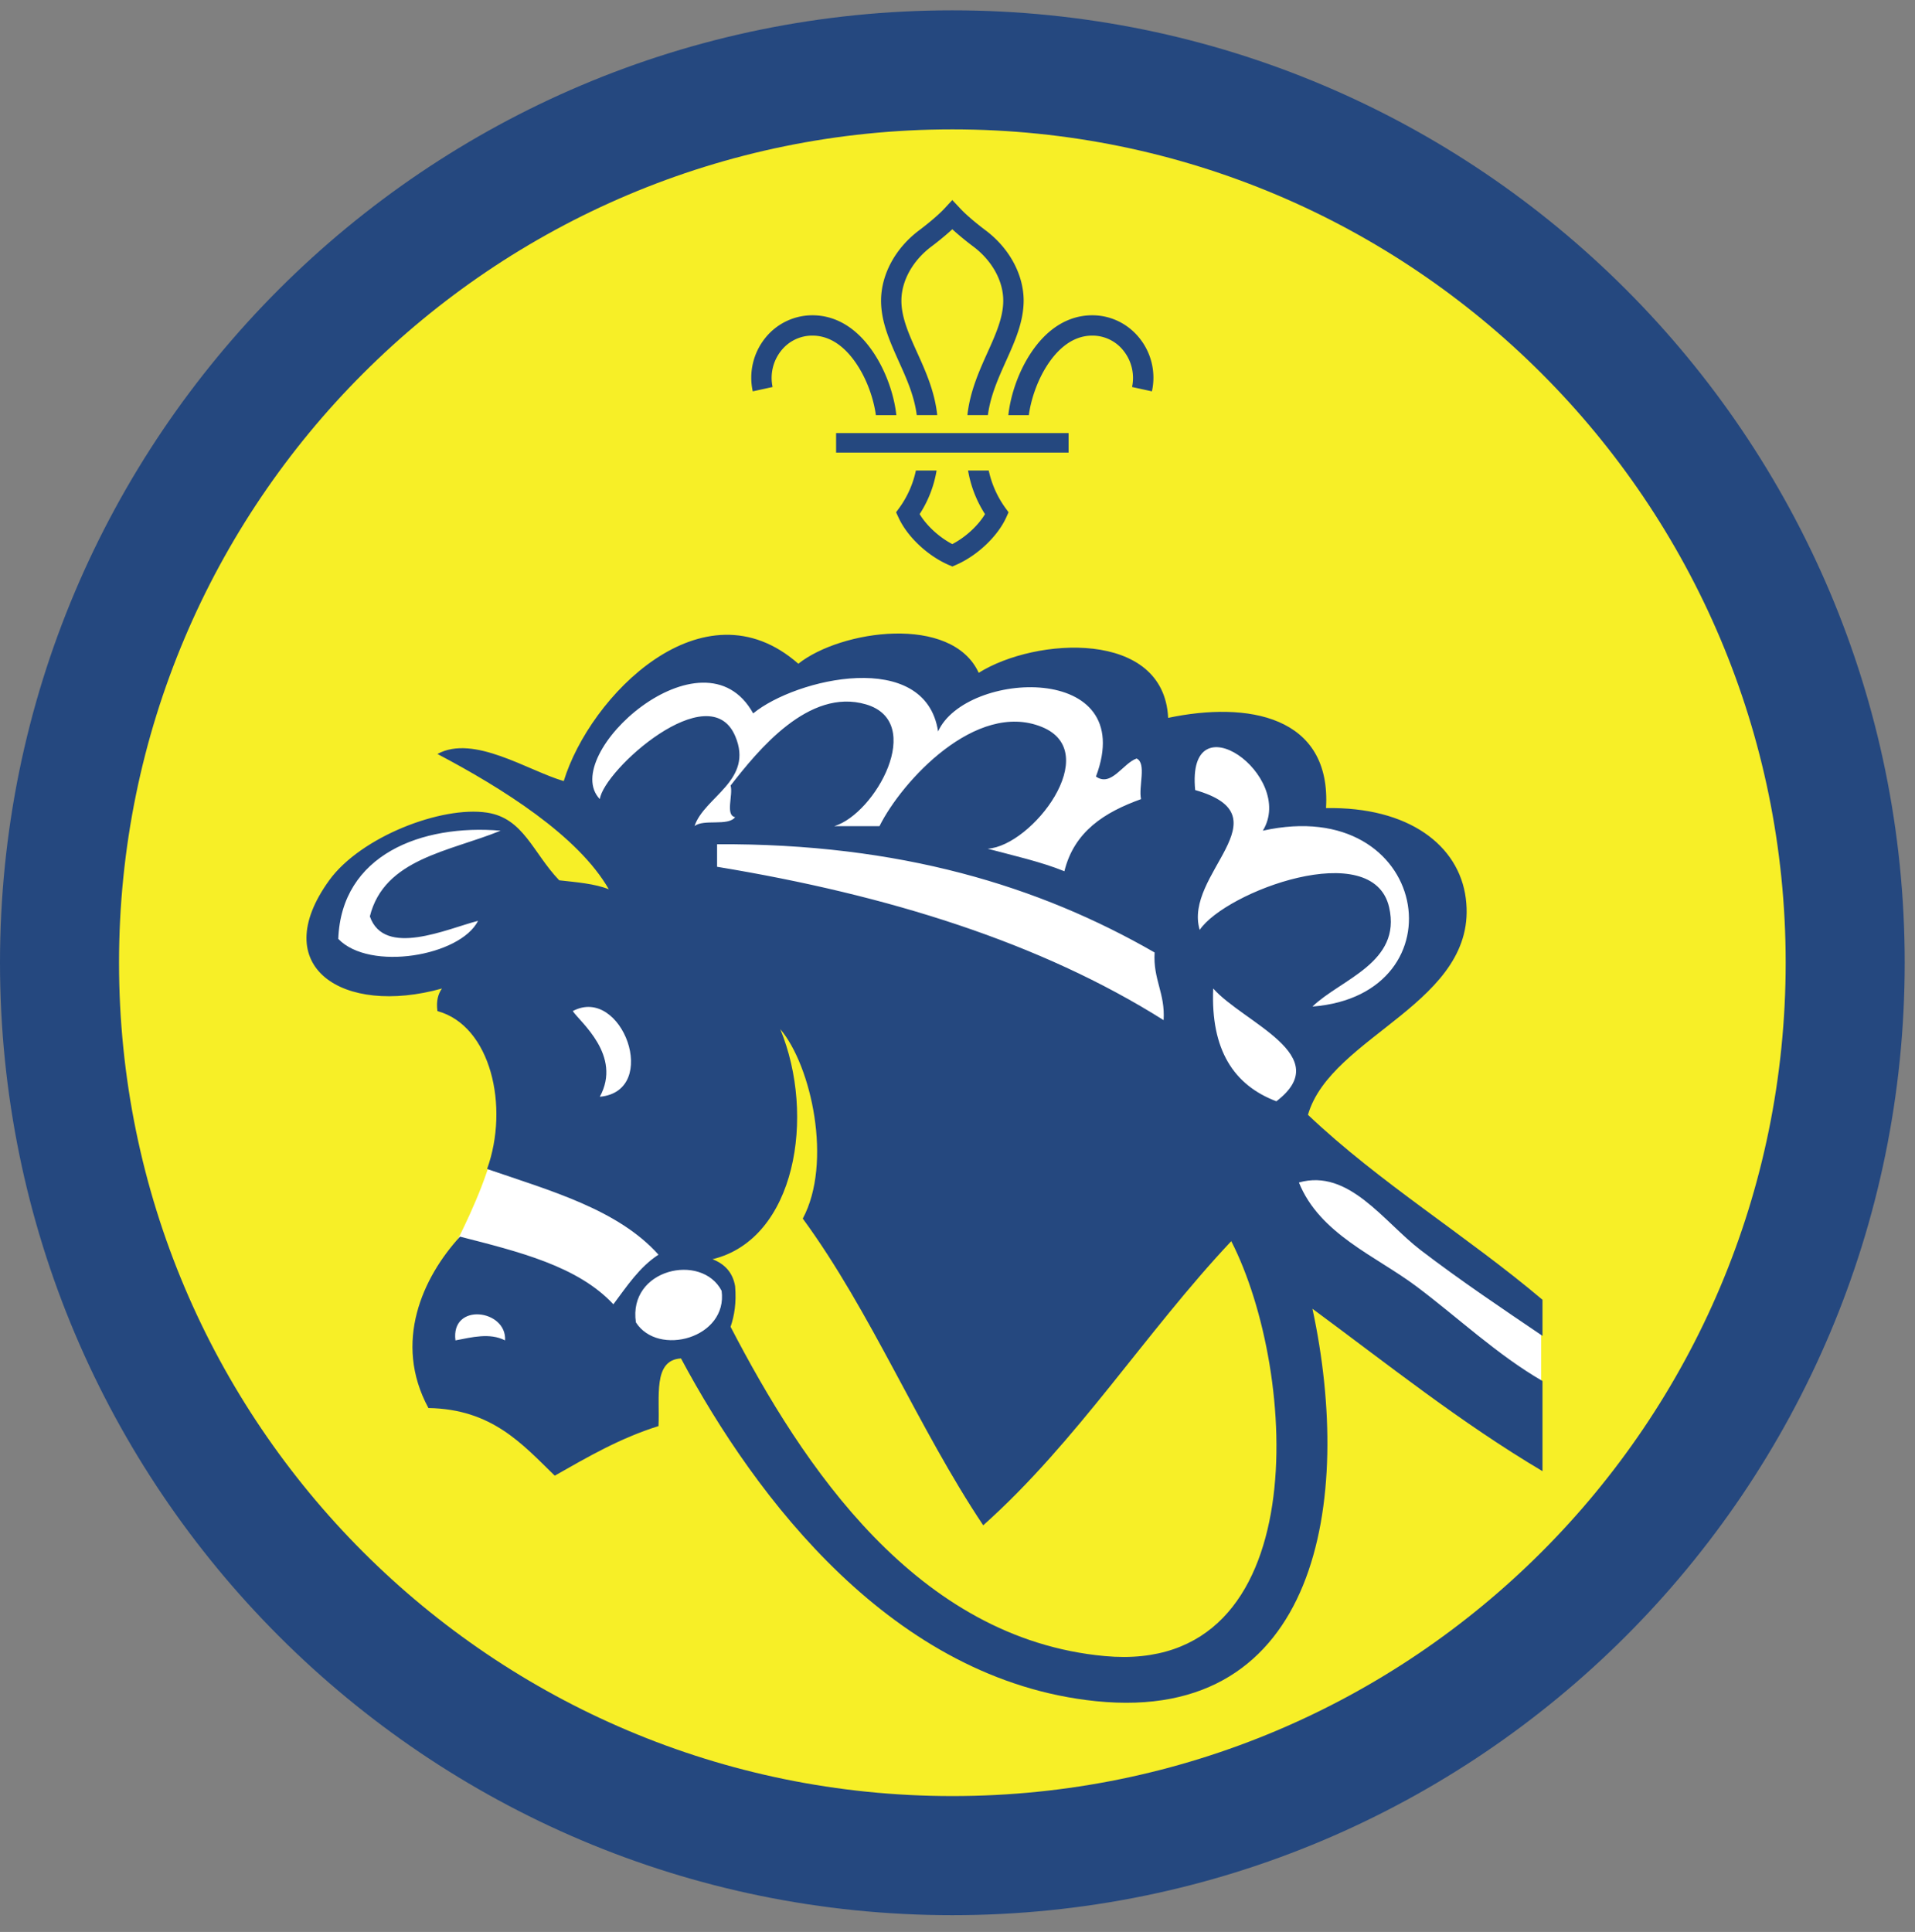 <ns0:svg xmlns:ns0="http://www.w3.org/2000/svg" height="153.333" viewBox="0 0 152 153.333" width="152"><ns0:rect x="0" y="0" width="152" height="153.333" fill="#808080" stroke="none"/><ns0:path d="M75.588.82C33.844.82 0 34.664 0 76.408c0 41.75 33.844 75.595 75.588 75.595 41.75 0 75.595-33.844 75.595-75.595C151.183 34.664 117.339.82 75.588.82" fill="#25487f" fill-rule="evenodd" /><ns0:path d="M141.735 76.408c0 36.532-29.615 66.141-66.142 66.141-36.53 0-66.145-29.609-66.145-66.141 0-36.525 29.615-66.14 66.145-66.14 36.527 0 66.142 29.615 66.142 66.14" fill="#f7ef27" fill-rule="evenodd" /><ns0:path d="M36.193 98.648s2.01-3.823 2.817-6.844c.802-3.016 2.411-8.65 2.411-8.65l-6.837-6.24H28.14l-2.01-3.016 2.411-5.635 7.449-3.22 3.822.402 3.224 5.031 6.437 1.005-4.025-7.85 3.625-7.645 8.454-3.42 4.02 1.405 5.838-1.61 8.151 1.423h7.948l6.443 4.614 2.818 1.01 4.026-1.812 6.036 4.025v3.016l8.048 2.016 3.02 6.64-4.026 6.038-5.23 4.828-3.223 4.833 20.932 14.89v7.449l-24.15-15.5-35.423-18.11-3.619 16.099-3.422 6.437 2.01 1.818-.401 2.213-1.411 2.412-4.021.407-17.51 1.005 1.812-9.464" fill="#fff" fill-rule="evenodd" /><ns0:path d="M36.15 106.383c1.32-.251 2.725-.62 3.938 0 .152-2.464-4.328-3.032-3.937 0zm14.323-1.432c1.751 2.76 7.313 1.254 6.803-2.506-1.588-3.042-7.432-1.745-6.803 2.506zm6.084-5.01c.938.368 1.6 1.024 1.792 2.144.11 1.303-.057 2.329-.36 3.22 5.704 10.993 14.76 24.77 29.719 26.135 16.694 1.525 15.36-22.5 10.021-32.932-6.822 7.255-12.245 15.916-19.688 22.552-5.166-7.724-8.874-16.907-14.322-24.344 2.364-4.412.697-12.114-1.787-15.037 2.839 6.89 1.224 16.666-5.375 18.261zM45.464 80.246c.577.87 3.932 3.521 2.145 6.802 4.839-.447 1.755-8.88-2.145-6.802zm55.848 7.16c4.745-3.628-2.604-6.228-5.015-8.952-.209 4.865 1.635 7.677 5.015 8.953zM56.917 68.794c13.624 2.246 25.708 6.038 35.443 12.172.13-2.16-.844-3.213-.715-5.37-9.166-5.275-20.213-8.666-34.728-8.592v1.79zM26.85 74.517c2.484 2.595 9.678 1.371 11.094-1.432-2.433.62-7.443 2.938-8.588-.353 1.14-4.584 6.312-5.141 10.38-6.803-6.276-.536-12.637 1.912-12.886 8.588zm68.015-11.812c7.297 2.079-.968 6.688.36 11.1 2.041-3.037 13.75-7.412 15.036-1.793 1.005 4.396-3.828 5.693-6.088 7.876 11.979-.937 9.338-16.902-3.937-13.959 2.65-4.36-6.079-10.584-5.371-3.224zm-35.083-6.084c-3.948-7.135-15.505 3.314-12.172 6.803.323-2.322 8.677-9.807 10.74-5.016 1.52 3.532-2.458 4.824-3.224 7.161.719-.593 2.656.033 3.224-.713-.802-.156-.146-1.765-.36-2.51 2.183-2.802 6.204-7.771 10.74-6.443 4.776 1.401.744 8.677-2.505 9.666h3.583c1.761-3.546 7.662-10 12.886-7.874 4.932 2.005-.766 9.437-4.297 9.666 2.073.553 4.219 1.032 6.088 1.787.776-3.162 3.193-4.683 6.084-5.724-.219-.973.459-2.844-.354-3.224-1.089.39-2.017 2.292-3.224 1.432 3.437-9.14-10.36-8.422-12.531-3.577-1.006-6.6-11.276-4.224-14.678-1.434zm3.583-3.942c3.385-2.687 12.177-3.938 14.319.72 4.514-2.83 14.702-3.459 15.036 3.577 6.281-1.328 12.964-.192 12.532 7.161 6.552-.12 10.552 2.948 11.093 7.161 1.068 8.282-10.704 10.84-12.527 17.183 5.693 5.402 12.6 9.594 18.615 14.678v2.864c-3.083-2.088-6.5-4.38-9.667-6.802-2.948-2.256-5.702-6.485-9.667-5.37 1.647 4.09 6.085 5.818 9.309 8.234 3.364 2.522 6.421 5.438 10.025 7.522v7.156c-6.515-3.865-12.281-8.48-18.26-12.891 3.276 15.213.459 32.953-17.182 31.145-16.13-1.65-27.031-16.166-32.938-27.202-2.26.125-1.667 3.104-1.787 5.369-3.088.97-5.645 2.47-8.234 3.937-2.6-2.53-4.984-5.28-10.026-5.369-2.838-5.23-.432-10.401 2.505-13.604 4.657 1.193 9.354 2.338 12.173 5.37 1.077-1.433 2.062-2.949 3.582-3.938-3.218-3.588-8.546-5.063-13.604-6.801 1.776-4.948.298-11.376-3.942-12.532-.11-.828.062-1.375.36-1.792-7.882 2.204-13.918-1.723-8.948-8.588 2.5-3.453 8.916-5.922 12.53-5.37 2.891.438 3.636 3.187 5.724 5.37 1.396.156 2.834.27 3.938.713-2.432-4.244-8.443-8.02-13.604-10.739 2.885-1.573 7.188 1.328 10.026 2.151 2.052-6.724 11.058-15.964 18.619-9.313" fill="#25487f" fill-rule="evenodd" /><ns0:path d="M68.036 28.96c.896 1.365 1.344 2.928 1.485 3.99h1.624c-.135-1.302-.661-3.198-1.754-4.875-1.303-1.995-2.995-3.047-4.896-3.052h-.016a4.788 4.788 0 0 0-3.73 1.792 5.03 5.03 0 0 0-1 4.245l1.574-.344a3.466 3.466 0 0 1 .682-2.885 3.14 3.14 0 0 1 2.474-1.194h.01c1.683 0 2.86 1.266 3.547 2.323M79.776 40.279a7.917 7.917 0 0 1-1.297-2.934h-1.64a9.26 9.26 0 0 0 1.344 3.46c-.552.922-1.547 1.832-2.595 2.379-1.047-.547-2.036-1.457-2.593-2.38a9.065 9.065 0 0 0 1.344-3.459h-1.642a7.83 7.83 0 0 1-1.295 2.934l-.277.38.198.426c.687 1.495 2.265 2.995 3.937 3.735l.328.14h.005l.324-.14c1.671-.74 3.255-2.24 3.943-3.735l.192-.426-.276-.38M83.14 28.96c-.89 1.365-1.337 2.928-1.479 3.99h-1.625c.136-1.302.657-3.198 1.75-4.875 1.302-1.995 3-3.047 4.902-3.052h.01c1.453 0 2.812.656 3.729 1.792a5.012 5.012 0 0 1 1.005 4.245l-1.577-.344a3.467 3.467 0 0 0-.683-2.885 3.132 3.132 0 0 0-2.475-1.194h-.004c-1.688 0-2.865 1.266-3.553 2.323M72.765 32.945h1.626c-.198-1.876-.932-3.505-1.588-4.953-.652-1.443-1.267-2.808-1.256-4.161.016-1.563.906-3.156 2.385-4.266.261-.193.995-.761 1.656-1.37.663.609 1.402 1.177 1.663 1.37 1.478 1.11 2.369 2.703 2.38 4.266.01 1.353-.604 2.718-1.256 4.161-.651 1.448-1.385 3.077-1.589 4.953h1.626c.203-1.547.833-2.937 1.437-4.286.724-1.61 1.406-3.13 1.402-4.844-.022-2.063-1.153-4.136-3.032-5.542-.224-.166-1.375-1.041-2.036-1.761l-.595-.635-.588.635c-.661.72-1.817 1.595-2.036 1.761-1.881 1.406-3.01 3.48-3.032 5.542-.01 1.713.677 3.234 1.396 4.844.61 1.349 1.24 2.74 1.437 4.286M66.364 35.919h18.453v-1.547H66.364z" fill="#25487f" /></ns0:svg>